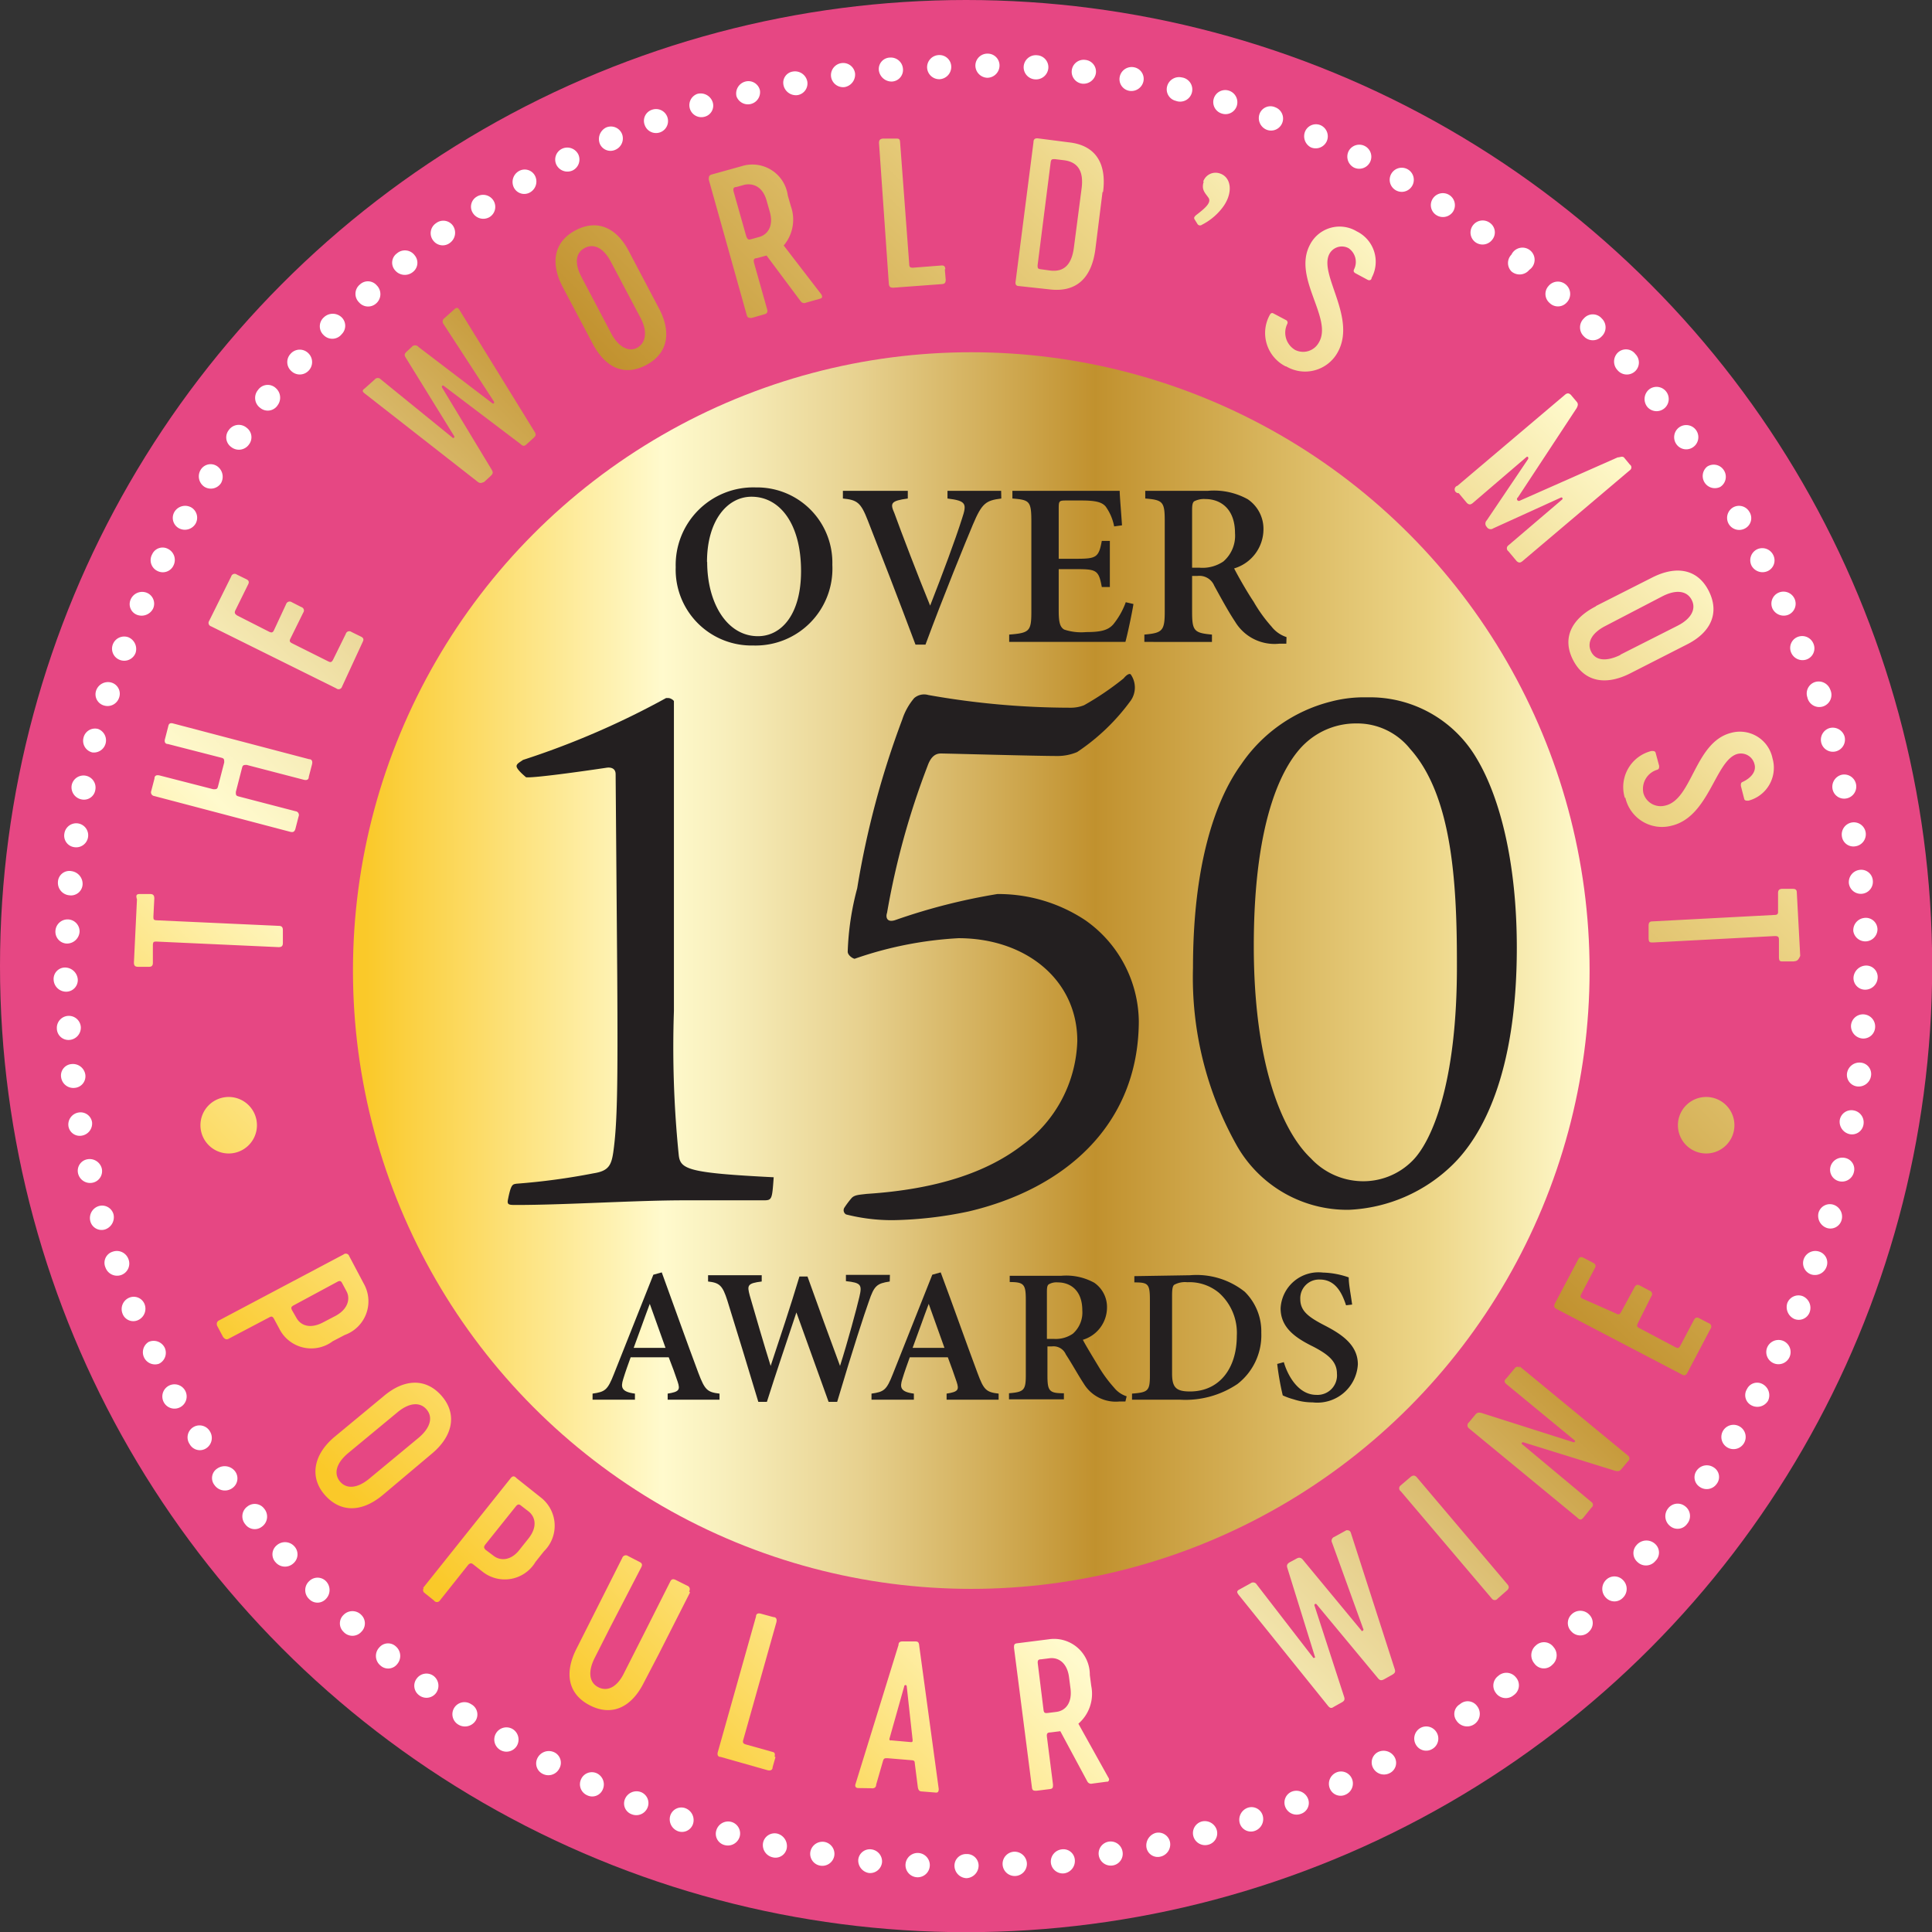 <svg xmlns="http://www.w3.org/2000/svg" xmlns:xlink="http://www.w3.org/1999/xlink" viewBox="0 0 108.05 108.05"><rect x="0" y="0" width="108.05" height="108.05" fill="#333333" stroke="none"/><defs><linearGradient id="Gold" x1="19.75" y1="54.28" x2="88.9" y2="54.28" gradientUnits="userSpaceOnUse"><stop offset="0.01" stop-color="#fac929"/><stop offset="0.25" stop-color="#fffacd"/><stop offset="0.3" stop-color="#f8efbc"/><stop offset="0.41" stop-color="#e7d18f"/><stop offset="0.55" stop-color="#cba247"/><stop offset="0.6" stop-color="#c1912e"/><stop offset="0.87" stop-color="#edd688"/><stop offset="1" stop-color="#fffacd"/></linearGradient><linearGradient id="Gold-2" x1="21.18" y1="86.6" x2="86.77" y2="21" xlink:href="#Gold"/></defs><g id="Layer_2" data-name="Layer 2"><g id="FZA_BUG_WZIN_AW150"><circle cx="54.03" cy="54.03" r="54.03" style="fill:#e64783"/><circle cx="54.32" cy="54.28" r="34.58" style="fill:url(#Gold)"/><path d="M104.24,51.34A.65.65,0,0,1,105,52a.68.68,0,0,1-1.35.08A.69.69,0,0,1,104.24,51.34Z" style="fill:#fff"/><path d="M104,48.65a.65.65,0,0,1,.74.59.67.67,0,1,1-1.34.15A.69.69,0,0,1,104,48.65Z" style="fill:#fff"/><path d="M103.56,46a.67.67,0,0,1,.78.55.68.68,0,0,1-.57.78.65.65,0,0,1-.76-.56A.68.68,0,0,1,103.56,46Z" style="fill:#fff"/><path d="M103,43.33a.67.67,0,1,1,.28,1.32.66.66,0,0,1-.79-.51A.69.69,0,0,1,103,43.33Z" style="fill:#fff"/><path d="M102.32,40.72a.69.69,0,0,1,.84.47.68.68,0,0,1-.48.83.67.67,0,0,1-.82-.47A.68.68,0,0,1,102.32,40.72Z" style="fill:#fff"/><path d="M101.49,38.15a.69.69,0,0,1,.87.42.68.68,0,1,1-1.28.43A.67.67,0,0,1,101.49,38.15Z" style="fill:#fff"/><path d="M100.54,35.62a.68.68,0,0,1,.88.38.66.66,0,0,1-.38.88.69.69,0,0,1-.87-.39A.66.66,0,0,1,100.54,35.62Z" style="fill:#fff"/><path d="M99.46,33.15a.68.68,0,0,1,.9.33.67.67,0,0,1-.34.9.7.7,0,0,1-.89-.34A.67.67,0,0,1,99.46,33.15Z" style="fill:#fff"/><path d="M98.25,30.73a.68.68,0,0,1,.91.29.66.66,0,0,1-.28.91.7.7,0,0,1-.92-.29A.68.68,0,0,1,98.25,30.73Z" style="fill:#fff"/><path d="M96.92,28.38a.67.67,0,0,1,.92.25.65.65,0,0,1-.24.92.68.68,0,0,1-.92-.25A.68.68,0,0,1,96.92,28.38Z" style="fill:#fff"/><path d="M95.47,26.1a.67.67,0,0,1,.94.2.67.67,0,0,1-.2.93.68.68,0,0,1-.74-1.13Z" style="fill:#fff"/><path d="M93.91,23.9A.67.67,0,1,1,94.7,25a.67.67,0,0,1-.94-.15A.68.68,0,0,1,93.91,23.9Z" style="fill:#fff"/><path d="M92.24,21.77a.68.68,0,1,1-.1,1A.7.7,0,0,1,92.24,21.77Z" style="fill:#fff"/><path d="M90.46,19.74a.66.66,0,0,1,1,.06.67.67,0,0,1,0,.95.68.68,0,0,1-1-.05A.7.7,0,0,1,90.46,19.74Z" style="fill:#fff"/><path d="M88.58,17.81a.66.66,0,0,1,1,0,.69.69,0,0,1,0,1,.68.68,0,0,1-1,0A.69.69,0,0,1,88.58,17.81Z" style="fill:#fff"/><path d="M86.6,16a.68.68,0,0,1,1-.06.69.69,0,0,1,0,1,.66.66,0,0,1-.94,0A.66.66,0,0,1,86.6,16Z" style="fill:#fff"/><path d="M84.53,14.24a.68.68,0,1,1,1,.85.7.7,0,0,1-1,.09A.67.67,0,0,1,84.53,14.24Z" style="fill:#fff"/><path d="M82.37,12.61a.68.68,0,0,1,.95-.15.65.65,0,0,1,.14.94.68.68,0,0,1-.94.15A.67.67,0,0,1,82.37,12.61Z" style="fill:#fff"/><path d="M80.13,11.11a.67.67,0,1,1,1.13.73.68.68,0,0,1-.93.19A.66.66,0,0,1,80.13,11.11Z" style="fill:#fff"/><path d="M77.81,9.72a.67.67,0,0,1,1.17.67.67.67,0,1,1-1.17-.67Z" style="fill:#fff"/><path d="M75.42,8.46a.67.67,0,0,1,1.2.61.68.68,0,0,1-.9.3A.69.69,0,0,1,75.42,8.46Z" style="fill:#fff"/><path d="M73,7.33A.66.66,0,0,1,73.85,7a.68.68,0,0,1,.35.9.68.68,0,0,1-.89.34A.7.7,0,0,1,73,7.33Z" style="fill:#fff"/><path d="M70.45,6.35A.65.65,0,0,1,71.32,6a.67.67,0,0,1-.47,1.26A.7.7,0,0,1,70.45,6.35Z" style="fill:#fff"/><path d="M67.88,5.52a.67.67,0,0,1,.85-.45.68.68,0,0,1,.44.85.66.66,0,0,1-.84.43A.67.67,0,0,1,67.88,5.52Z" style="fill:#fff"/><path d="M65.27,4.84a.69.69,0,0,1,.82-.51.68.68,0,1,1-.33,1.31A.66.66,0,0,1,65.27,4.84Z" style="fill:#fff"/><path d="M62.62,4.31a.68.68,0,0,1,.79-.55.66.66,0,0,1,.54.78.69.69,0,0,1-.79.54A.66.66,0,0,1,62.62,4.31Z" style="fill:#fff"/><path d="M59.94,3.94a.67.67,0,0,1,.76-.59.66.66,0,0,1,.59.74.7.7,0,0,1-.76.59A.67.67,0,0,1,59.94,3.94Z" style="fill:#fff"/><path d="M57.25,3.73A.68.68,0,0,1,58,3.09a.67.67,0,0,1,.63.72.69.69,0,0,1-.72.63A.68.68,0,0,1,57.25,3.73Z" style="fill:#fff"/><path d="M54.55,3.68A.67.67,0,0,1,55.23,3a.66.66,0,0,1,.67.67.69.69,0,0,1-.68.68A.69.69,0,0,1,54.55,3.68Z" style="fill:#fff"/><path d="M51.85,3.79a.68.68,0,0,1,.65-.71.66.66,0,0,1,.7.64.69.69,0,0,1-.65.71A.68.68,0,0,1,51.85,3.79Z" style="fill:#fff"/><path d="M49.15,3.92a.64.64,0,0,1,.62-.7.68.68,0,0,1,.73.64.65.65,0,0,1-.61.7A.72.72,0,0,1,49.15,3.92Z" style="fill:#fff"/><path d="M46.48,4.3a.68.68,0,0,1,.58-.77.67.67,0,0,1,.76.57.71.71,0,0,1-.58.77A.68.68,0,0,1,46.48,4.3Z" style="fill:#fff"/><path d="M43.81,4.71A.63.63,0,0,1,44.35,4a.7.7,0,0,1,.8.56.66.66,0,0,1-.55.76A.71.71,0,0,1,43.81,4.71Z" style="fill:#fff"/><path d="M41.19,5.39a.69.69,0,0,1,.5-.83.66.66,0,0,1,.81.49.68.68,0,0,1-1.31.34Z" style="fill:#fff"/><path d="M38.59,6.1A.67.67,0,0,1,39,5.25a.71.71,0,0,1,.86.47.64.64,0,0,1-.46.81A.67.67,0,0,1,38.59,6.1Z" style="fill:#fff"/><path d="M36.06,7a.65.65,0,0,1,.4-.86.67.67,0,1,1,.46,1.26A.67.67,0,0,1,36.06,7Z" style="fill:#fff"/><path d="M33.55,8.05a.72.72,0,0,1,.35-.92.67.67,0,0,1,.89.37.69.69,0,0,1-.36.87A.65.65,0,0,1,33.55,8.05Z" style="fill:#fff"/><path d="M31.12,9.22a.67.67,0,0,1,.31-.9.69.69,0,0,1,.91.31.68.68,0,0,1-.31.9A.69.69,0,0,1,31.12,9.22Z" style="fill:#fff"/><path d="M28.75,10.51A.7.7,0,0,1,29,9.58a.65.65,0,0,1,.91.23.7.7,0,0,1-.25.94A.65.65,0,0,1,28.75,10.51Z" style="fill:#fff"/><path d="M26.45,11.92a.65.65,0,0,1,.21-.92.68.68,0,0,1,.94.22.67.67,0,0,1-.22.92A.69.69,0,0,1,26.45,11.92Z" style="fill:#fff"/><path d="M24.25,13.48a.67.67,0,0,1,.14-1,.66.66,0,0,1,.94.14.7.7,0,0,1-.15.95A.66.66,0,0,1,24.25,13.48Z" style="fill:#fff"/><path d="M22.08,15.1a.64.64,0,0,1,.12-.93.68.68,0,0,1,1,.12.65.65,0,0,1-.12.93A.71.71,0,0,1,22.08,15.1Z" style="fill:#fff"/><path d="M20.08,16.91a.67.67,0,0,1,.05-1,.65.65,0,0,1,.94.05A.69.69,0,0,1,21,17,.67.67,0,0,1,20.08,16.91Z" style="fill:#fff"/><path d="M18.11,18.75a.67.67,0,0,1,0-1,.72.72,0,0,1,1,0,.66.66,0,0,1,0,.94A.67.67,0,0,1,18.11,18.75Z" style="fill:#fff"/><path d="M16.29,20.75a.67.67,0,0,1-.05-.95.68.68,0,0,1,1-.05.69.69,0,0,1,0,1A.68.68,0,0,1,16.29,20.75Z" style="fill:#fff"/><path d="M14.55,22.81a.69.69,0,0,1-.12-1,.66.66,0,0,1,1-.1.71.71,0,0,1,.1.95A.66.66,0,0,1,14.55,22.81Z" style="fill:#fff"/><path d="M12.93,25a.66.66,0,0,1-.14-.94.68.68,0,0,1,1-.14.66.66,0,0,1,.14.93A.69.69,0,0,1,12.93,25Z" style="fill:#fff"/><path d="M11.44,27.23a.7.7,0,0,1-.22-.95.65.65,0,0,1,.92-.21.72.72,0,0,1,.22.95A.68.68,0,0,1,11.44,27.23Z" style="fill:#fff"/><path d="M10,29.54a.66.66,0,0,1-.24-.92.7.7,0,0,1,.94-.24.67.67,0,0,1,.23.92A.7.7,0,0,1,10,29.54Z" style="fill:#fff"/><path d="M8.82,31.94A.67.67,0,0,1,8.51,31a.64.64,0,0,1,.89-.3.69.69,0,0,1,.31.91A.66.66,0,0,1,8.82,31.94Z" style="fill:#fff"/><path d="M7.65,34.38a.64.64,0,0,1-.33-.88.7.7,0,0,1,.91-.34.66.66,0,0,1,.33.88A.72.72,0,0,1,7.65,34.38Z" style="fill:#fff"/><path d="M6.71,36.91a.67.67,0,0,1-.4-.87.68.68,0,0,1,.87-.4.71.71,0,0,1,.4.88A.68.68,0,0,1,6.71,36.91Z" style="fill:#fff"/><path d="M5.83,39.46a.65.65,0,0,1-.45-.85.7.7,0,0,1,.87-.43.65.65,0,0,1,.41.84A.68.68,0,0,1,5.83,39.46Z" style="fill:#fff"/><path d="M5.16,42.08a.67.67,0,0,1-.49-.82.66.66,0,0,1,.82-.49.68.68,0,0,1-.33,1.31Z" style="fill:#fff"/><path d="M4.57,44.71a.69.69,0,0,1-.56-.8.67.67,0,0,1,1.32.27A.64.64,0,0,1,4.57,44.71Z" style="fill:#fff"/><path d="M4.16,47.38a.65.65,0,0,1-.56-.76.67.67,0,0,1,.76-.57.67.67,0,1,1-.2,1.33Z" style="fill:#fff"/><path d="M3.87,50.07a.7.7,0,0,1-.63-.74A.64.64,0,0,1,4,48.72a.72.72,0,0,1,.62.73A.65.65,0,0,1,3.87,50.07Z" style="fill:#fff"/><path d="M3.74,52.77a.66.66,0,0,1-.64-.7.68.68,0,0,1,.71-.65.67.67,0,0,1,.64.7A.71.71,0,0,1,3.74,52.77Z" style="fill:#fff"/><path d="M3.75,55.46A.7.7,0,0,1,3,54.8a.64.64,0,0,1,.64-.69.72.72,0,0,1,.71.67A.65.65,0,0,1,3.75,55.46Z" style="fill:#fff"/><path d="M3.88,58.16a.65.65,0,0,1-.7-.63.67.67,0,1,1,1.34-.09A.69.69,0,0,1,3.88,58.16Z" style="fill:#fff"/><path d="M4.19,60.84a.69.69,0,0,1-.77-.58A.64.64,0,0,1,4,59.51a.7.7,0,0,1,.77.58A.65.65,0,0,1,4.19,60.84Z" style="fill:#fff"/><path d="M4.59,63.51A.64.64,0,0,1,3.83,63a.68.68,0,0,1,.56-.78.65.65,0,0,1,.76.55A.69.69,0,0,1,4.59,63.51Z" style="fill:#fff"/><path d="M5.2,66.14a.69.69,0,0,1-.83-.5.65.65,0,0,1,.49-.8.7.7,0,0,1,.83.5A.66.66,0,0,1,5.2,66.14Z" style="fill:#fff"/><path d="M5.87,68.76a.65.65,0,0,1-.82-.47.7.7,0,0,1,.48-.84.66.66,0,0,1,.82.47A.72.72,0,0,1,5.87,68.76Z" style="fill:#fff"/><path d="M6.77,71.31a.69.69,0,0,1-.87-.42A.65.65,0,0,1,6.31,70a.69.69,0,0,1,.87.41A.68.68,0,0,1,6.77,71.31Z" style="fill:#fff"/><path d="M7.72,73.83a.64.64,0,0,1-.87-.37.69.69,0,0,1,.39-.89.65.65,0,0,1,.85.38A.7.7,0,0,1,7.72,73.83Z" style="fill:#fff"/><path d="M8.89,76.27a.68.68,0,0,1-.58-1.22.69.69,0,0,1,.9.32A.68.68,0,0,1,8.89,76.27Z" style="fill:#fff"/><path d="M10.13,78.67a.68.68,0,1,1-.65-1.19.68.68,0,0,1,.65,1.19Z" style="fill:#fff"/><path d="M11.53,81a.65.65,0,0,1-.92-.23.67.67,0,1,1,1.14-.7A.69.69,0,0,1,11.53,81Z" style="fill:#fff"/><path d="M13,83.22a.71.71,0,0,1-1-.16.63.63,0,0,1,.15-.93.73.73,0,0,1,1,.16A.66.66,0,0,1,13,83.22Z" style="fill:#fff"/><path d="M14.65,85.38a.65.65,0,0,1-.93-.13.68.68,0,0,1,.12-1,.66.66,0,0,1,.94.13A.69.69,0,0,1,14.65,85.38Z" style="fill:#fff"/><path d="M16.41,87.43a.69.69,0,0,1-1-.06.65.65,0,0,1,.06-.94.7.7,0,0,1,1,.06A.66.66,0,0,1,16.41,87.43Z" style="fill:#fff"/><path d="M18.22,89.43a.64.64,0,0,1-.93,0,.68.68,0,0,1,0-1,.66.66,0,0,1,.94,0A.71.71,0,0,1,18.22,89.43Z" style="fill:#fff"/><path d="M20.21,91.26a.67.67,0,0,1-1,0,.65.65,0,0,1,0-.94.69.69,0,0,1,1,0A.66.66,0,0,1,20.21,91.26Z" style="fill:#fff"/><path d="M22.22,93.06a.64.64,0,0,1-.95.08.69.69,0,0,1-.06-1,.64.64,0,0,1,.93-.06A.7.7,0,0,1,22.22,93.06Z" style="fill:#fff"/><path d="M24.39,94.68a.67.67,0,0,1-.95.13.66.66,0,0,1-.13-.94.67.67,0,0,1,.94-.14A.69.69,0,0,1,24.39,94.68Z" style="fill:#fff"/><path d="M26.6,96.23a.71.71,0,0,1-1,.2.67.67,0,0,1,.75-1.12A.65.65,0,0,1,26.6,96.23Z" style="fill:#fff"/><path d="M28.91,97.63a.68.68,0,1,1-.24-.93A.69.69,0,0,1,28.91,97.63Z" style="fill:#fff"/><path d="M31.28,98.91a.69.69,0,0,1-.92.3.65.65,0,0,1-.3-.89A.71.71,0,0,1,31,98,.65.65,0,0,1,31.28,98.91Z" style="fill:#fff"/><path d="M33.71,100.08a.64.64,0,0,1-.88.32.67.67,0,0,1-.33-.9.66.66,0,0,1,.89-.32A.69.69,0,0,1,33.71,100.08Z" style="fill:#fff"/><path d="M36.22,101.08a.68.68,0,0,1-.88.39.64.64,0,0,1-.39-.85.7.7,0,0,1,.88-.4A.66.66,0,0,1,36.22,101.08Z" style="fill:#fff"/><path d="M38.76,102a.65.65,0,0,1-.85.41.71.71,0,0,1-.42-.88.65.65,0,0,1,.85-.4A.71.71,0,0,1,38.76,102Z" style="fill:#fff"/><path d="M41.37,102.71a.69.69,0,0,1-.84.48.65.65,0,0,1-.47-.82.69.69,0,0,1,.83-.48A.67.67,0,0,1,41.37,102.71Z" style="fill:#fff"/><path d="M44,103.37a.64.64,0,0,1-.8.5.7.7,0,0,1-.52-.83.66.66,0,0,1,.8-.49A.72.72,0,0,1,44,103.37Z" style="fill:#fff"/><path d="M46.66,103.78a.68.68,0,0,1-.78.56.67.67,0,0,1-.56-.77.69.69,0,0,1,.78-.56A.68.68,0,0,1,46.66,103.78Z" style="fill:#fff"/><path d="M49.33,104.14a.67.67,0,0,1-.74.61A.71.71,0,0,1,48,104a.65.65,0,0,1,.74-.57A.68.68,0,0,1,49.33,104.14Z" style="fill:#fff"/><path d="M52,104.27a.68.68,0,1,1-1.35-.07.68.68,0,0,1,1.35.07Z" style="fill:#fff"/><path d="M54.73,104.33a.71.71,0,0,1-.68.71.7.7,0,0,1-.67-.7.65.65,0,0,1,.67-.65A.65.65,0,0,1,54.73,104.33Z" style="fill:#fff"/><path d="M57.43,104.2a.68.68,0,1,1-.72-.64A.69.69,0,0,1,57.43,104.2Z" style="fill:#fff"/><path d="M60.11,104a.7.7,0,0,1-.59.77.67.67,0,0,1-.75-.61.69.69,0,0,1,.6-.73A.64.64,0,0,1,60.11,104Z" style="fill:#fff"/><path d="M62.78,103.56a.66.66,0,0,1-.56.77.68.68,0,0,1-.77-.57.67.67,0,0,1,1.33-.2Z" style="fill:#fff"/><path d="M65.43,103a.7.7,0,0,1-.51.83.64.64,0,0,1-.8-.49.73.73,0,0,1,.51-.83A.66.66,0,0,1,65.43,103Z" style="fill:#fff"/><path d="M68.05,102.35a.66.66,0,0,1-.48.82.68.68,0,0,1-.83-.48.67.67,0,0,1,.47-.82A.7.7,0,0,1,68.05,102.35Z" style="fill:#fff"/><path d="M70.61,101.51a.7.7,0,0,1-.42.88.65.65,0,0,1-.85-.41.71.71,0,0,1,.42-.87A.65.65,0,0,1,70.61,101.51Z" style="fill:#fff"/><path d="M73.15,100.59a.64.64,0,0,1-.39.85.68.68,0,0,1-.88-.39.66.66,0,0,1,.39-.86A.7.7,0,0,1,73.15,100.59Z" style="fill:#fff"/><path d="M75.6,99.46a.68.68,0,0,1-.33.9.65.65,0,0,1-.89-.32.69.69,0,0,1,.33-.9A.66.66,0,0,1,75.6,99.46Z" style="fill:#fff"/><path d="M78,98.28a.64.64,0,0,1-.29.89.69.69,0,0,1-.92-.3.65.65,0,0,1,.29-.89A.71.71,0,0,1,78,98.28Z" style="fill:#fff"/><path d="M80.34,96.88a.67.67,0,0,1-.23.93.66.66,0,0,1-.92-.23.68.68,0,0,1,.23-.93A.67.67,0,0,1,80.34,96.88Z" style="fill:#fff"/><path d="M82.62,95.43a.7.7,0,0,1-.17,1,.71.71,0,0,1-1-.21.63.63,0,0,1,.2-.91A.65.65,0,0,1,82.62,95.43Z" style="fill:#fff"/><path d="M84.78,93.81a.67.67,0,0,1-.13,1,.68.68,0,0,1-1-.14.67.67,0,0,1,.14-.94A.68.68,0,0,1,84.78,93.81Z" style="fill:#fff"/><path d="M86.88,92.11a.7.7,0,0,1-.07,1,.65.65,0,0,1-1-.08.71.71,0,0,1,.08-1A.66.66,0,0,1,86.88,92.11Z" style="fill:#fff"/><path d="M88.88,90.3a.66.66,0,0,1,0,.94.67.67,0,0,1-1,0,.66.66,0,0,1,0-.94A.69.69,0,0,1,88.88,90.3Z" style="fill:#fff"/><path d="M90.76,88.36a.69.69,0,0,1,0,1,.65.65,0,0,1-.94,0,.7.7,0,0,1,0-1A.66.66,0,0,1,90.76,88.36Z" style="fill:#fff"/><path d="M92.58,86.36a.65.65,0,0,1,0,.94.68.68,0,0,1-1,.06.66.66,0,0,1-.06-.94A.72.72,0,0,1,92.58,86.36Z" style="fill:#fff"/><path d="M94.23,84.23a.68.68,0,0,1,.12,1,.65.65,0,0,1-.93.13.7.7,0,0,1-.13-1A.67.67,0,0,1,94.23,84.23Z" style="fill:#fff"/><path d="M95.83,82.06A.63.63,0,0,1,96,83a.68.68,0,0,1-.95.15.64.64,0,0,1-.15-.92A.69.69,0,0,1,95.83,82.06Z" style="fill:#fff"/><path d="M97.24,79.75a.68.68,0,1,1-.71,1.15.68.68,0,0,1,.71-1.15Z" style="fill:#fff"/><path d="M98.58,77.41a.71.71,0,0,1,.3.93.7.7,0,0,1-.94.25.64.64,0,0,1-.24-.9A.63.63,0,0,1,98.58,77.41Z" style="fill:#fff"/><path d="M99.75,75a.68.68,0,1,1-.9.32A.69.69,0,0,1,99.75,75Z" style="fill:#fff"/><path d="M100.82,72.49a.71.71,0,0,1,.39.89.65.65,0,0,1-.87.38.73.73,0,0,1-.38-.89A.67.67,0,0,1,100.82,72.49Z" style="fill:#fff"/><path d="M101.75,70a.65.65,0,0,1,.4.85.69.69,0,0,1-.87.42.67.67,0,0,1-.4-.86A.69.69,0,0,1,101.75,70Z" style="fill:#fff"/><path d="M102.52,67.37a.7.7,0,0,1,.48.84.65.65,0,0,1-.82.47.72.72,0,0,1-.48-.84A.66.66,0,0,1,102.52,67.37Z" style="fill:#fff"/><path d="M103.19,64.76a.64.64,0,0,1,.49.8.68.68,0,0,1-.83.5.66.66,0,0,1-.48-.8A.69.69,0,0,1,103.19,64.76Z" style="fill:#fff"/><path d="M103.66,62.1a.68.68,0,0,1,.56.78.65.65,0,0,1-.77.55.71.71,0,0,1-.56-.78A.66.66,0,0,1,103.66,62.1Z" style="fill:#fff"/><path d="M104.07,59.43a.64.64,0,0,1,.57.74.7.7,0,0,1-.78.59.65.65,0,0,1-.56-.75A.7.7,0,0,1,104.07,59.43Z" style="fill:#fff"/><path d="M104.23,56.73a.68.68,0,0,1,.64.72.66.66,0,0,1-.71.63.7.7,0,0,1-.64-.72A.67.67,0,0,1,104.23,56.73Z" style="fill:#fff"/><path d="M104.37,54a.64.64,0,0,1,.64.69.7.7,0,0,1-.71.66.65.65,0,0,1-.64-.68A.72.72,0,0,1,104.37,54Z" style="fill:#fff"/><path d="M7.82,50l.58,0c.17,0,.23.08.23.25l-.05,1c0,.17,0,.21.2.22l6.81.31c.17,0,.23.08.23.24l0,.72c0,.17-.07.23-.24.23l-6.81-.31c-.17,0-.21,0-.22.19l0,1c0,.17-.08.23-.25.22l-.58,0c-.17,0-.23-.07-.23-.24l.17-3.53C7.58,50.05,7.65,50,7.82,50Zm1.86-9.54,7.61,2c.16,0,.2.13.16.29l-.18.69c0,.17-.12.21-.28.17l-3.19-.83c-.16,0-.22,0-.26.15l-.35,1.36c0,.16,0,.21.15.25l3.19.83a.21.21,0,0,1,.17.29l-.18.7c-.05.16-.13.2-.29.16l-7.6-2a.21.21,0,0,1-.17-.29l.18-.69c0-.17.12-.21.29-.17l3,.77c.16,0,.22,0,.26-.15l.35-1.35c0-.16,0-.22-.15-.26l-3-.77c-.16,0-.21-.13-.16-.29l.18-.7C9.44,40.46,9.52,40.42,9.68,40.46Zm5.37-5.13c.15.07.21.05.28-.1L16,33.79a.21.21,0,0,1,.32-.11l.53.27a.2.2,0,0,1,.11.31l-.71,1.44c-.08.15-.05.21.09.28l2,1c.15.08.21.06.29-.09l.71-1.44a.2.2,0,0,1,.31-.11l.53.26c.15.07.18.16.1.31L19.13,38.4a.2.2,0,0,1-.32.1l-7-3.47a.2.2,0,0,1-.11-.31l1.23-2.48a.2.2,0,0,1,.31-.11l.53.26c.15.07.18.16.1.31l-.71,1.44c-.07.15,0,.21.1.28Zm11.66-8.39L20.39,22c-.14-.11-.13-.18,0-.27l.57-.51a.22.22,0,0,1,.34,0l4,3.25a.06.06,0,0,0,.1-.08L22.69,20c-.1-.16-.06-.23.07-.35l.27-.25a.24.24,0,0,1,.37,0l4.13,3.15c.06.05.14,0,.09-.1l-2.81-4.32a.23.23,0,0,1,.05-.34l.57-.51c.1-.08.17-.1.27.06l4.2,6.81c.1.16.06.24-.07.35l-.36.33c-.13.12-.21.15-.36,0l-4.29-3.25c-.06-.05-.13,0-.1.09l2.78,4.6c.1.16.06.24-.07.36l-.36.33C26.94,27,26.86,27.06,26.71,26.94Zm6.43-7.73-1.66-3.14c-.72-1.37-.5-2.55.71-3.19s2.31-.15,3,1.21l1.66,3.15c.72,1.36.5,2.54-.72,3.18S33.86,20.57,33.14,19.21Zm2.69-1.42-1.66-3.14c-.4-.76-.94-1.06-1.47-.78s-.57.89-.17,1.64l1.66,3.15c.4.76,1,1.05,1.46.78S36.23,18.56,35.83,17.79ZM45.88,16.7l-.81.23a.24.24,0,0,1-.29-.08l-1.91-2.56-.55.15c-.16,0-.19.1-.15.26l.73,2.59c.05.16,0,.25-.16.29l-.7.2c-.16,0-.24,0-.28-.17l-2.12-7.56c0-.16,0-.24.16-.29l1.69-.47a2,2,0,0,1,2.57,1.65l.17.59a2.24,2.24,0,0,1-.4,2.2l2.1,2.73C46,16.57,46,16.67,45.88,16.7ZM42,13.38l.47-.13c.46-.13.81-.61.58-1.41l-.17-.6c-.22-.81-.76-1-1.23-.91l-.47.13c-.16,0-.19.1-.15.26l.71,2.51C41.81,13.39,41.86,13.42,42,13.38Zm10.84,1.68.05.58c0,.17-.05.24-.22.25l-2.71.2c-.17,0-.23-.05-.25-.21L49.16,8c0-.16.05-.23.22-.25l.71,0c.17,0,.24,0,.25.22l.51,6.8c0,.17.06.21.23.2l1.54-.12C52.79,14.83,52.86,14.89,52.87,15.06Zm8.82-4.32-.4,3.2c-.21,1.61-1.06,2.44-2.6,2.24L57,16c-.17,0-.23-.09-.2-.26l1-7.79c0-.17.09-.23.26-.21l1.71.22C61.28,8.12,61.9,9.14,61.69,10.74Zm-1.17-.2c.12-.91-.16-1.48-1-1.58L59,8.9c-.17,0-.21,0-.24.18l-.73,5.75c0,.16,0,.21.19.23l.51.07c.81.1,1.21-.37,1.33-1.29Zm6.8-.38a.73.73,0,0,1,.93-.46c.68.22.77,1.17.08,2a3.35,3.35,0,0,1-1.08.87.17.17,0,0,1-.26-.06l-.15-.24c-.06-.1,0-.15.06-.22.51-.39.91-.72.71-1S67.18,10.6,67.32,10.16Zm4.61,10.33A2.09,2.09,0,0,1,71,17.64c.05-.1.11-.17.22-.11l.68.36a.16.16,0,0,1,.09.23,1.12,1.12,0,0,0,.44,1.45,1,1,0,0,0,1.32-.4c.83-1.35-1.48-3.62-.49-5.48a1.86,1.86,0,0,1,2.62-.75,1.89,1.89,0,0,1,.83,2.6c0,.1-.1.17-.22.11l-.67-.36c-.11-.06-.14-.12-.09-.23a.93.93,0,0,0-.31-1.18.79.79,0,0,0-1.1.38c-.51,1.16,1.53,3.51.51,5.41A2.08,2.08,0,0,1,71.93,20.49Zm9.62,6.67,6-5.08c.13-.11.22-.1.33,0l.33.39c.11.13.05.24,0,.35l-3.29,5A.08.08,0,0,0,85,28l5.47-2.42c.13,0,.24-.08.35,0l.33.4a.19.19,0,0,1,0,.32l-6,5.08c-.13.11-.22.1-.33,0l-.46-.55a.2.2,0,0,1,0-.33l3-2.56c.07-.06,0-.15-.07-.11l-3.78,1.72a.25.25,0,0,1-.36-.08l0,0a.26.26,0,0,1,0-.37l2.32-3.44c0-.08,0-.15-.1-.1l-3,2.57c-.13.11-.22.1-.33,0l-.46-.55A.19.19,0,0,1,81.55,27.16Zm7.72,6.74,3.16-1.6c1.38-.7,2.56-.46,3.17.76s.12,2.32-1.26,3l-3.16,1.61c-1.38.69-2.56.45-3.18-.77S87.89,34.6,89.27,33.9Zm1.37,2.72L93.81,35c.76-.38,1.07-.93.8-1.45s-.88-.59-1.64-.2L89.8,35c-.77.39-1.07.93-.81,1.45S89.87,37,90.64,36.62Zm.26,8A2.08,2.08,0,0,1,92.36,42c.11,0,.2,0,.23.09l.2.74c0,.12,0,.18-.11.22a1.12,1.12,0,0,0-.77,1.31,1,1,0,0,0,1.19.7c1.55-.31,1.66-3.54,3.7-4.07a1.86,1.86,0,0,1,2.33,1.42,1.9,1.9,0,0,1-1.35,2.37c-.11,0-.2,0-.23-.09l-.19-.74c0-.12,0-.18.1-.22.43-.2.79-.56.66-1a.78.78,0,0,0-1-.55c-1.2.41-1.55,3.51-3.64,4A2.1,2.1,0,0,1,90.9,44.61Zm9.45,9.15-.59,0c-.17,0-.23,0-.24-.22l0-1c0-.16-.06-.2-.23-.2l-6.81.36c-.17,0-.24,0-.25-.22l0-.72c0-.17.06-.24.22-.24l6.82-.36c.17,0,.21-.06.2-.22l0-1c0-.16.06-.23.22-.24l.59,0c.17,0,.24.05.24.22l.19,3.53C100.58,53.68,100.51,53.75,100.35,53.76ZM12.28,73.83l6.93-3.67a.2.2,0,0,1,.32.09l.82,1.55a2,2,0,0,1-1.07,2.86l-.67.35a2,2,0,0,1-3-.72l-.28-.52c-.08-.15-.14-.17-.28-.09l-2.26,1.19c-.14.08-.23,0-.31-.09l-.34-.64C12.1,74,12.13,73.9,12.28,73.83Zm4.29-.14c.23.43.76.66,1.51.26l.67-.35c.74-.39.85-1,.62-1.4l-.23-.43c-.07-.14-.14-.16-.28-.08L16.43,73c-.15.08-.17.14-.09.29Zm2.15,6.66,2.74-2.27c1.18-1,2.39-1,3.25,0s.63,2.23-.56,3.22L21.42,83.6c-1.19,1-2.39,1-3.26,0S17.54,81.33,18.72,80.35Zm1.94,2.34,2.74-2.27c.65-.54.84-1.14.46-1.59s-1-.38-1.65.17l-2.73,2.26c-.66.55-.84,1.14-.47,1.59S20,83.24,20.66,82.69Zm3,6.12,4.9-6.14c.11-.13.2-.14.33,0l1.37,1.09a2,2,0,0,1,.16,3l-.47.59a2,2,0,0,1-3,.52l-.46-.36c-.13-.11-.19-.1-.3,0l-1.59,2a.2.2,0,0,1-.33,0l-.56-.45A.2.2,0,0,1,23.7,88.81ZM27.59,87c.38.31,1,.3,1.49-.36l.47-.59c.52-.65.4-1.22,0-1.53l-.39-.3c-.13-.11-.19-.1-.29,0l-1.72,2.15c-.1.13-.1.19,0,.3Zm11,2.06-1.75,3.45L36,94.12c-.69,1.37-1.78,1.88-3,1.26s-1.46-1.79-.76-3.17l1.2-2.38,1.36-2.7a.21.21,0,0,1,.32-.11l.64.33c.15.07.18.16.1.31L34.13,91l-.87,1.72c-.39.77-.31,1.38.2,1.64s1.06,0,1.45-.81l1.19-2.35,1.38-2.74c.07-.15.16-.17.31-.1l.64.32A.21.21,0,0,1,38.54,89Zm4.78,9.21-.16.56c0,.17-.13.21-.29.17l-2.61-.74c-.17,0-.21-.13-.16-.29l2.13-7.56c0-.16.12-.21.28-.16l.7.19c.16,0,.2.13.16.29l-1.85,6.57c-.05.16,0,.22.14.26l1.5.42C43.32,98,43.36,98.08,43.32,98.24ZM50.25,92c0-.19.13-.21.31-.2l.57,0c.18,0,.26,0,.28.25l1.09,8c0,.17-.06.22-.19.2l-.75-.06c-.14,0-.2-.07-.23-.24l-.17-1.34c0-.14-.06-.16-.21-.17l-1.32-.11c-.15,0-.19,0-.24.13L49,99.81c0,.17-.13.22-.27.2L48,100c-.12,0-.21-.07-.15-.24Zm-.43,5.33,1.12.1c.06,0,.11,0,.1-.12l-.33-3a.07.07,0,0,0-.14,0l-.82,2.91C49.72,97.3,49.76,97.34,49.82,97.34Zm12.1,2.31-.83.11a.24.24,0,0,1-.28-.12L59.3,96.82l-.56.07c-.17,0-.21.07-.19.24l.34,2.67c0,.17,0,.24-.2.26l-.72.09c-.16,0-.24,0-.26-.2l-1-7.79c0-.17,0-.24.2-.26l1.74-.22a2,2,0,0,1,2.3,2l.08.61a2.21,2.21,0,0,1-.72,2.11l1.67,3C62.08,99.54,62,99.64,61.92,99.65ZM58.6,95.8l.48-.06c.49-.06.89-.48.79-1.3l-.08-.62c-.1-.83-.6-1.14-1.09-1.08l-.48.06c-.16,0-.2.07-.18.24l.32,2.58C58.38,95.79,58.43,95.82,58.6,95.8Zm15.67-.4-5-6.21c-.11-.14-.09-.21,0-.27l.67-.37a.23.23,0,0,1,.34.06l3.15,4.08c0,.07.15,0,.12,0L72,87.7c-.06-.18,0-.25.15-.34l.32-.17c.15-.09.24-.1.36,0l3.31,4c0,.07.14,0,.11-.07l-1.75-4.84a.23.23,0,0,1,.13-.33l.67-.37c.1,0,.18,0,.24.12L78,93.34c.06.18,0,.24-.15.33l-.43.24c-.15.08-.24.09-.36-.06l-3.43-4.13a.07.07,0,0,0-.12.06l1.66,5.11c.06.18,0,.25-.15.33l-.43.24C74.48,95.54,74.39,95.55,74.27,95.4Zm4.07-12a.2.2,0,0,1,0-.33l.55-.47c.13-.1.22-.1.33,0l5.08,6c.11.13.1.22,0,.33l-.54.47a.2.2,0,0,1-.33,0Zm6.63-7,6.07,5a.2.2,0,0,1,0,.33l-.35.42c-.11.13-.19.15-.38.1l-5.12-1.59c-.08,0-.12.06-.06.11L89,84a.19.19,0,0,1,0,.32l-.45.56c-.11.13-.2.14-.33,0l-6.07-5a.21.21,0,0,1,0-.33l.35-.42c.11-.14.2-.15.38-.1L88,80.66c.08,0,.12-.06.06-.11l-3.81-3.14c-.13-.11-.14-.2,0-.33l.46-.55A.19.19,0,0,1,85,76.49Zm5.41-2.94c.14.08.2.06.28-.08L91.41,72c.08-.15.17-.18.31-.1l.53.28a.2.2,0,0,1,.1.32L91.6,74c-.07.15-.06.21.09.28l2,1.06c.15.08.21.06.29-.09l.75-1.42c.08-.15.17-.18.31-.1l.52.27a.2.2,0,0,1,.1.32l-1.29,2.45c-.08.15-.17.18-.31.1l-7-3.66c-.14-.07-.17-.16-.1-.31l1.3-2.46c.07-.14.16-.17.31-.09l.52.27c.15.08.18.17.1.31l-.75,1.43c-.08.15-.06.21.09.28ZM12.79,61.35a1.58,1.58,0,1,0,1.58,1.58A1.58,1.58,0,0,0,12.79,61.35Zm82.62,0A1.58,1.58,0,1,0,97,62.93,1.58,1.58,0,0,0,95.41,61.35Z" style="fill:url(#Gold-2)"/><path d="M34.43,43.3c0-.36-.31-.4-.53-.36-1.47.22-4.08.58-4.48.53-.26-.22-.53-.48-.53-.62s.18-.22.36-.35a46,46,0,0,0,8-3.46s0,0,.13,0,.31.13.31.18V56.54a59.86,59.86,0,0,0,.27,8.06c.09.8.53,1,5.31,1.24-.09,1.24-.09,1.29-.57,1.29H38.28c-2.74,0-6.69.26-9.39.26-.4,0-.53,0-.49-.26.18-.93.27-.89.49-.93a37.11,37.11,0,0,0,4.3-.58c.84-.13,1-.44,1.11-1.19.22-1.56.26-3.59.22-9.88Z" style="fill:#231f20"/><path d="M54.18,67.75a22,22,0,0,1-4.25.49,10.48,10.48,0,0,1-2.61-.32.27.27,0,0,1-.09-.39,5.12,5.12,0,0,1,.4-.53c.17-.18.44-.18.84-.23,4-.26,6.78-1.24,8.72-2.74a7.49,7.49,0,0,0,3.06-5.81c0-3.45-2.92-5.75-6.64-5.75a21,21,0,0,0-5.81,1.15c-.08,0-.39-.18-.39-.4a15.51,15.51,0,0,1,.53-3.54,49.36,49.36,0,0,1,2.52-9.44,3.51,3.51,0,0,1,.67-1.2.85.85,0,0,1,.79-.17,45.54,45.54,0,0,0,8,.71,2,2,0,0,0,.71-.14,16.06,16.06,0,0,0,2.21-1.5c.22-.27.36-.27.4-.22a1.28,1.28,0,0,1,0,1.46,11.78,11.78,0,0,1-3,2.88,2.81,2.81,0,0,1-1.11.22c-1.2,0-6.16-.14-6.51-.14s-.58.23-.75.71a43.42,43.42,0,0,0-2.26,8.2c-.09.26,0,.57.48.4A33.62,33.62,0,0,1,55.78,50a8.8,8.8,0,0,1,4.91,1.46,7,7,0,0,1,3,5.67C63.66,63,59.45,66.51,54.18,67.75Z" style="fill:#231f20"/><path d="M82.58,42.41c1.28,2.13,2.25,5.76,2.25,10.59,0,7.17-2,10.58-3.58,12.13a8.85,8.85,0,0,1-5.81,2.53,7.1,7.1,0,0,1-6.24-3.54,19.16,19.16,0,0,1-2.48-10c0-5.63,1.19-9.3,2.7-11.38a8.6,8.6,0,0,1,5-3.5A7.29,7.29,0,0,1,76.46,39,6.91,6.91,0,0,1,82.58,42.41ZM73,41.57c-1.15,1.06-2.88,4-2.88,11.34,0,6.42,1.51,10.28,3.19,11.87a4,4,0,0,0,2.79,1.28A3.87,3.87,0,0,0,79,64.91c1-1,2.52-4.16,2.48-11.11,0-4.61-.31-9.35-2.62-11.92a3.78,3.78,0,0,0-3-1.42A4.15,4.15,0,0,0,73,41.57Z" style="fill:#231f20"/><path d="M46.55,31.59a4.3,4.3,0,0,1-4.43,4.51,4.24,4.24,0,0,1-4.33-4.38,4.34,4.34,0,0,1,4.48-4.46A4.21,4.21,0,0,1,46.55,31.59Zm-7-.16c0,2.3,1.11,4.15,2.84,4.15,1.31,0,2.41-1.21,2.41-3.64,0-2.64-1.18-4.16-2.77-4.16C40.67,27.78,39.54,29.12,39.54,31.43Z" style="fill:#231f20"/><path d="M56,27.88c-.86.11-1.08.25-1.59,1.46-.4.95-1.65,4-2.65,6.71h-.56c-.89-2.38-2.06-5.4-2.67-6.95-.39-1-.59-1.14-1.39-1.22v-.43h3.63v.43c-.95.13-1,.26-.75.82.36,1,1.35,3.59,2,5.17h0c.7-1.79,1.4-3.66,1.78-4.86.28-.84.25-1-.81-1.13v-.43h3Z" style="fill:#231f20"/><path d="M63.39,33.78c-.08.52-.34,1.73-.45,2.12h-6.5v-.41c1.13-.09,1.24-.18,1.24-1.28V29.16c0-1.15-.11-1.2-1.06-1.28v-.43h6c0,.26.08,1.17.13,1.93l-.44.06a2.79,2.79,0,0,0-.48-1.12c-.21-.24-.56-.33-1.37-.33H59.7c-.46,0-.49,0-.49.44v2.82h1c1.11,0,1.24-.08,1.41-1h.45v2.58h-.45c-.17-.94-.3-1-1.41-1h-1v2.31c0,.63.06.93.31,1.07a3,3,0,0,0,1.22.14c.79,0,1.22-.09,1.52-.43a4.23,4.23,0,0,0,.7-1.24Z" style="fill:#231f20"/><path d="M71.94,36h-.4a2.57,2.57,0,0,1-2.47-1.24c-.38-.57-.78-1.31-1.16-2a.9.9,0,0,0-.94-.55h-.3v2c0,1.07.11,1.19,1.11,1.28v.41H64v-.41c1-.09,1.14-.2,1.14-1.28V29.13c0-1.07-.11-1.17-1.09-1.25v-.43h3.5a3.9,3.9,0,0,1,2.23.47,2,2,0,0,1,.88,1.73,2.29,2.29,0,0,1-1.64,2.14c.21.41.7,1.28,1.09,1.86a8.19,8.19,0,0,0,1,1.39,1.74,1.74,0,0,0,.84.59Zm-4.85-4.25a2.07,2.07,0,0,0,1.33-.35,1.9,1.9,0,0,0,.65-1.58c0-1.39-.83-1.91-1.66-1.91a1.19,1.19,0,0,0-.63.13c-.09.08-.11.22-.11.52v3.19Z" style="fill:#231f20"/><path d="M37.34,78.28v-.34c.64-.1.71-.21.56-.66s-.3-.86-.5-1.37H35.27c-.14.39-.29.8-.42,1.23s-.12.7.66.8v.34H33.14v-.34c.7-.1.84-.19,1.2-1.11l2.2-5.54.47-.13c.68,1.86,1.36,3.79,2.05,5.63.36.95.5,1.07,1.18,1.15v.34Zm-1-5.36h0c-.31.82-.6,1.66-.9,2.46h1.78Z" style="fill:#231f20"/><path d="M49.76,71.67c-.72.11-.87.23-1.17,1.12-.25.7-.88,2.61-1.77,5.61h-.48c-.59-1.65-1.21-3.36-1.8-5h0c-.57,1.72-1.13,3.35-1.65,5h-.48c-.58-1.93-1.14-3.76-1.73-5.66-.27-.85-.44-1-1.08-1.07v-.35h3v.35c-.81.1-.82.22-.67.78.38,1.31.76,2.63,1.17,3.94h0c.54-1.63,1.1-3.3,1.61-5h.45q.9,2.52,1.82,5h0c.43-1.35.92-3.17,1.08-3.85s.11-.8-.75-.89v-.35h2.46Z" style="fill:#231f20"/><path d="M52.94,78.28v-.34c.65-.1.71-.21.56-.66s-.3-.86-.49-1.37H50.88c-.14.39-.29.8-.42,1.23s-.13.7.65.8v.34H48.74v-.34c.7-.1.84-.19,1.2-1.11l2.2-5.54.47-.13C53.3,73,54,75,54.67,76.79c.35.95.49,1.07,1.18,1.15v.34Zm-1-5.36h0c-.31.82-.6,1.66-.9,2.46h1.78Z" style="fill:#231f20"/><path d="M62.94,78.38h-.33a2.09,2.09,0,0,1-2-1c-.31-.47-.64-1.08-1-1.63a.75.75,0,0,0-.78-.45h-.25v1.62c0,.88.1,1,.92,1v.34H56.43v-.34c.82-.07.94-.16.94-1V72.7c0-.87-.1-1-.9-1v-.35h2.88a3.25,3.25,0,0,1,1.85.39,1.65,1.65,0,0,1,.71,1.42,1.89,1.89,0,0,1-1.35,1.77c.17.33.58,1,.9,1.53a7.52,7.52,0,0,0,.85,1.15,1.47,1.47,0,0,0,.7.48Zm-4-3.5A1.69,1.69,0,0,0,60,74.59a1.58,1.58,0,0,0,.53-1.3c0-1.14-.68-1.57-1.37-1.57a.86.86,0,0,0-.51.11c-.08.06-.1.18-.1.42v2.63Z" style="fill:#231f20"/><path d="M66.55,71.32a4.33,4.33,0,0,1,3.06.92,3.11,3.11,0,0,1,.93,2.3,3.45,3.45,0,0,1-1.33,2.86,5.21,5.21,0,0,1-3.22.88H63.31v-.34c.88-.07,1-.14,1-1V72.72c0-.92-.09-1-.87-1v-.35Zm-1,5.5c0,.78.23,1,1,1,1.64,0,2.62-1.28,2.62-3.11a3,3,0,0,0-1-2.41,2.58,2.58,0,0,0-1.77-.59,1.25,1.25,0,0,0-.74.15c-.08.08-.11.24-.11.6Z" style="fill:#231f20"/><path d="M75.28,73c-.22-.67-.58-1.44-1.47-1.44a1.05,1.05,0,0,0-1.09,1.09c0,.66.44,1,1.35,1.47s1.87,1.07,1.87,2.18a2.27,2.27,0,0,1-2.53,2.13,3.32,3.32,0,0,1-1.06-.17,3.83,3.83,0,0,1-.61-.22,15.18,15.18,0,0,1-.31-1.76l.37-.1c.19.67.77,1.83,1.82,1.83a1.09,1.09,0,0,0,1.15-1.19c0-.69-.51-1.08-1.31-1.5-1-.49-1.84-1.06-1.84-2.15a2.12,2.12,0,0,1,2.36-2,4.72,4.72,0,0,1,1.45.27c0,.4.1.85.19,1.52Z" style="fill:#231f20"/></g></g></svg>